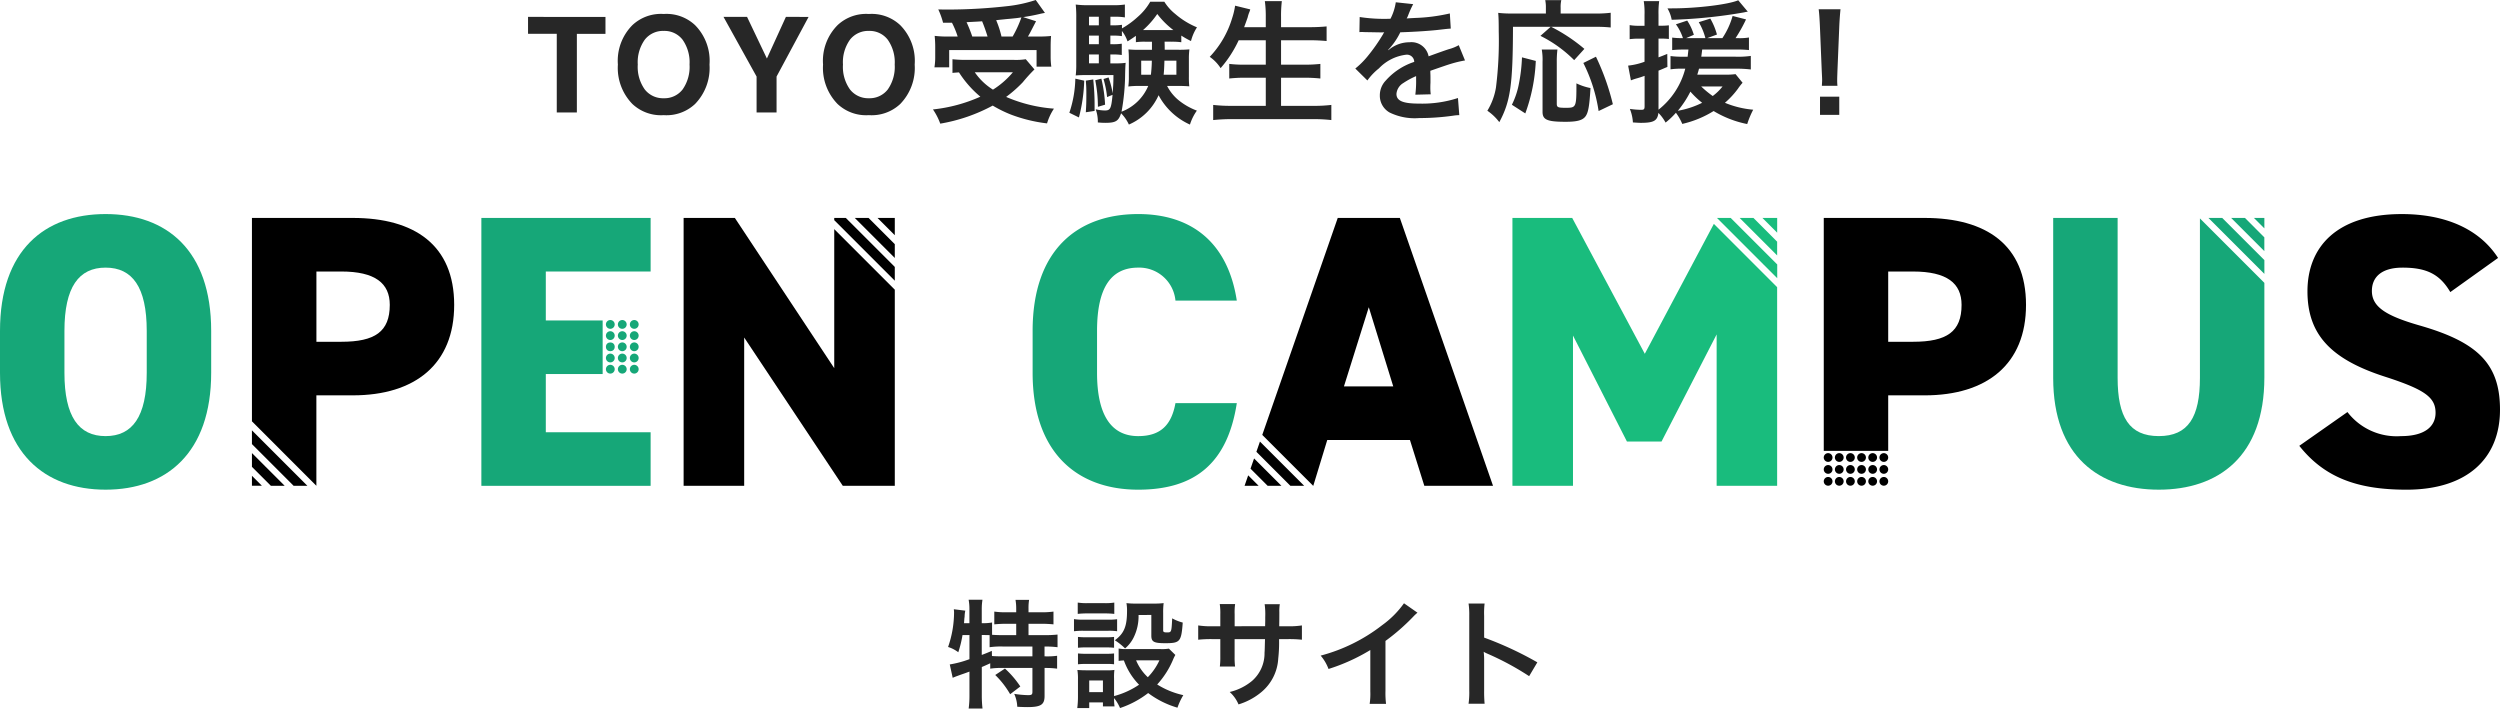 <svg xmlns="http://www.w3.org/2000/svg" width="320" height="90.689" viewBox="0 0 320 90.689"><g transform="translate(-836 -11320.3)"><g transform="translate(996 11365.339)"><g transform="translate(-160 -17.64)"><path d="M13.515,35.279C5.714,35.279,0,30.559,0,20.323V14.957C0,4.621,5.714,0,13.515,0S27.031,4.621,27.031,14.957v5.366C27.031,30.559,21.317,35.279,13.515,35.279ZM8.248,20.323c0,5.615,1.839,8.1,5.267,8.1s5.267-2.484,5.267-8.1V14.957c0-5.615-1.838-8.1-5.267-8.1s-5.267,2.484-5.267,8.1Z" fill="#16a778"/><path d="M93.249.577V7.434H79.833V13.7h7.276v6.857H79.833v7.453H93.249v6.857H71.585V.577Z" transform="translate(-9.97 -0.08)" fill="#16a778"/><path d="M171.847,11.081a4.658,4.658,0,0,0-4.77-4.224c-3.428,0-5.267,2.484-5.267,8.1v5.366c0,5.367,1.789,8.1,5.267,8.1,2.932,0,4.273-1.491,4.77-4.224H179.7c-1.192,7.7-5.366,11.081-12.621,11.081-7.8,0-13.515-4.72-13.515-14.957V14.957C153.562,4.621,159.276,0,167.077,0c6.807,0,11.479,3.627,12.621,11.081Z" transform="translate(-21.388)" fill="#16a778"/><path d="M279.464,23.285v7.105h-8.248V.577h12.919c7.9,0,12.969,3.478,12.969,11.131,0,7.6-5.018,11.578-12.969,11.578Zm3.18-6.857c4.323,0,6.211-1.292,6.211-4.72,0-2.783-1.888-4.273-6.211-4.273h-3.18v8.994Z" transform="translate(-37.774 -0.08)"/><path d="M361.263,9.988c-1.341-2.286-3.031-3.13-6.111-3.13-2.733,0-3.926,1.242-3.926,2.982,0,2.036,1.789,3.18,6.112,4.422,7.453,2.137,10.286,4.92,10.286,10.783,0,6.211-4.174,10.236-11.975,10.236-6.26,0-10.484-1.541-13.714-5.615l6.162-4.323a7.936,7.936,0,0,0,6.857,3.081c3.18,0,4.422-1.341,4.422-2.981,0-1.988-1.392-2.982-6.46-4.621-6.956-2.236-9.937-5.417-9.937-10.932,0-5.664,3.726-9.888,12.073-9.888,5.466,0,9.889,1.839,12.324,5.615Z" transform="translate(-47.624)"/><g transform="translate(77.557 13.565)"><g transform="translate(3.065)"><path d="M94.793,16.323a.562.562,0,1,1-.563-.563A.562.562,0,0,1,94.793,16.323Z" transform="translate(-93.668 -15.76)" fill="#16a778"/><path d="M94.793,17.988a.562.562,0,1,1-.563-.563A.562.562,0,0,1,94.793,17.988Z" transform="translate(-93.668 -15.992)" fill="#16a778"/><path d="M94.793,19.653a.562.562,0,1,1-.563-.563A.563.563,0,0,1,94.793,19.653Z" transform="translate(-93.668 -16.224)" fill="#16a778"/><path d="M94.793,21.317a.562.562,0,1,1-.563-.562A.563.563,0,0,1,94.793,21.317Z" transform="translate(-93.668 -16.456)" fill="#16a778"/><path d="M94.793,22.982a.562.562,0,1,1-.563-.562A.563.563,0,0,1,94.793,22.982Z" transform="translate(-93.668 -16.688)" fill="#16a778"/></g><g transform="translate(1.532)"><path d="M93.012,16.323a.562.562,0,1,1-.562-.563A.562.562,0,0,1,93.012,16.323Z" transform="translate(-91.887 -15.76)" fill="#16a778"/><path d="M93.012,17.988a.562.562,0,1,1-.562-.563A.562.562,0,0,1,93.012,17.988Z" transform="translate(-91.887 -15.992)" fill="#16a778"/><path d="M93.012,19.653a.562.562,0,1,1-.562-.563A.562.562,0,0,1,93.012,19.653Z" transform="translate(-91.887 -16.224)" fill="#16a778"/><path d="M93.012,21.317a.562.562,0,1,1-.562-.562A.562.562,0,0,1,93.012,21.317Z" transform="translate(-91.887 -16.456)" fill="#16a778"/><path d="M93.012,22.982a.562.562,0,1,1-.562-.562A.562.562,0,0,1,93.012,22.982Z" transform="translate(-91.887 -16.688)" fill="#16a778"/></g><path d="M91.232,16.323a.562.562,0,1,1-.562-.563A.562.562,0,0,1,91.232,16.323Z" transform="translate(-90.107 -15.76)" fill="#16a778"/><path d="M91.232,17.988a.562.562,0,1,1-.562-.563A.562.562,0,0,1,91.232,17.988Z" transform="translate(-90.107 -15.992)" fill="#16a778"/><circle cx="0.563" cy="0.563" r="0.563" transform="translate(0 2.866)" fill="#16a778"/><path d="M91.232,21.317a.562.562,0,1,1-.562-.562A.562.562,0,0,1,91.232,21.317Z" transform="translate(-90.107 -16.456)" fill="#16a778"/><path d="M91.232,22.982a.562.562,0,1,1-.562-.562A.562.562,0,0,1,91.232,22.982Z" transform="translate(-90.107 -16.688)" fill="#16a778"/></g><g transform="translate(233.442 30.603)"><g transform="translate(0 3.05)"><path d="M278.4,40.217a.559.559,0,1,1,.559-.559A.559.559,0,0,1,278.4,40.217Z" transform="translate(-272.139 -39.098)"/><path d="M276.745,40.217a.559.559,0,1,1,.559-.559A.56.56,0,0,1,276.745,40.217Z" transform="translate(-271.908 -39.098)"/><path d="M275.088,40.217a.559.559,0,1,1,.56-.559A.559.559,0,0,1,275.088,40.217Z" transform="translate(-271.677 -39.098)"/><path d="M273.432,40.217a.559.559,0,1,1,.559-.559A.56.56,0,0,1,273.432,40.217Z" transform="translate(-271.447 -39.098)"/><path d="M271.775,40.217a.559.559,0,1,1,.559-.559A.559.559,0,0,1,271.775,40.217Z" transform="translate(-271.216 -39.098)"/></g><g transform="translate(0 1.525)"><path d="M278.4,38.446a.559.559,0,1,1,.559-.559A.559.559,0,0,1,278.4,38.446Z" transform="translate(-272.139 -37.327)"/><path d="M276.745,38.446a.559.559,0,1,1,.559-.559A.56.56,0,0,1,276.745,38.446Z" transform="translate(-271.908 -37.327)"/><path d="M275.088,38.446a.559.559,0,1,1,.56-.559A.559.559,0,0,1,275.088,38.446Z" transform="translate(-271.677 -37.327)"/><path d="M273.432,38.446a.559.559,0,1,1,.559-.559A.56.56,0,0,1,273.432,38.446Z" transform="translate(-271.447 -37.327)"/><path d="M271.775,38.446a.559.559,0,1,1,.559-.559A.559.559,0,0,1,271.775,38.446Z" transform="translate(-271.216 -37.327)"/></g><path d="M278.4,36.675a.56.56,0,1,1,.559-.559A.559.559,0,0,1,278.4,36.675Z" transform="translate(-272.139 -35.555)"/><path d="M276.745,36.675a.56.56,0,1,1,.559-.559A.56.56,0,0,1,276.745,36.675Z" transform="translate(-271.908 -35.555)"/><path d="M280.058,40.217a.559.559,0,1,1,.559-.559A.56.56,0,0,1,280.058,40.217Z" transform="translate(-272.37 -36.048)"/><path d="M280.058,38.446a.559.559,0,1,1,.559-.559A.56.56,0,0,1,280.058,38.446Z" transform="translate(-272.37 -35.802)"/><path d="M280.058,36.675a.56.56,0,1,1,.559-.559A.56.56,0,0,1,280.058,36.675Z" transform="translate(-272.37 -35.555)"/><path d="M275.088,36.675a.56.56,0,1,1,.56-.559A.559.559,0,0,1,275.088,36.675Z" transform="translate(-271.677 -35.555)"/><path d="M273.432,36.675a.56.56,0,1,1,.559-.559A.56.56,0,0,1,273.432,36.675Z" transform="translate(-271.447 -35.555)"/><path d="M271.775,36.675a.56.56,0,1,1,.559-.559A.559.559,0,0,1,271.775,36.675Z" transform="translate(-271.216 -35.555)"/></g><g transform="translate(87.503 0.497)"><path d="M132.71.577H130.5l2.209,2.209Z" transform="translate(-105.679 -0.577)"/><path d="M124.061.577V.86l7.751,7.751V6.847l-6.27-6.27Z" transform="translate(-104.782 -0.577)"/><path d="M120.942,19.807,108.221.577h-6.559V34.863h7.752V15.882l12.621,18.981h6.658V9.76l-7.751-7.751Z" transform="translate(-101.662 -0.577)"/><path d="M128.881.577h-1.764L132.238,5.7V3.935Z" transform="translate(-105.208 -0.577)"/></g><g transform="translate(159.305 0.497)"><path d="M186.841,35.143l4.351,4.351h1.764l-5.66-5.66Z" transform="translate(-185.328 -5.209)"/><path d="M185.968,37.654l2.191,2.191h1.764l-3.5-3.5Z" transform="translate(-185.206 -5.559)"/><path d="M185.083,40.194h1.8l-1.338-1.338Z" transform="translate(-185.083 -5.908)"/><path d="M205.325.577h-7.95L187.714,28.35l6.513,6.513h.017L196.033,29h10.584l1.839,5.863h8.794Zm-7.156,21.565,3.18-10.137,3.131,10.137Z" transform="translate(-185.449 -0.577)"/></g><g transform="translate(262.808 0.497)"><path d="M333.567.577H331.8l4.248,4.249V3.062Z" transform="translate(-309.021 -0.577)" fill="#16a778"/><path d="M336.523.577h-1.336l1.336,1.336Z" transform="translate(-309.492 -0.577)" fill="#16a778"/><path d="M324.117,21.049c0,5.019-1.491,7.453-5.267,7.453s-5.268-2.434-5.268-7.453V.577h-8.248V21.049c0,10.087,5.913,14.31,13.516,14.31S332.365,31.136,332.365,21V8.887L324.117.638Z" transform="translate(-305.334 -0.577)" fill="#16a778"/><path d="M328.42.577l7.161,7.161V5.975l-5.4-5.4Z" transform="translate(-308.549 -0.577)" fill="#16a778"/></g><g transform="translate(193.591 0.497)"><path d="M260.471.577h-1.764l4.8,4.8V3.617Z" transform="translate(-229.623 -0.577)" fill="#19bc7d"/><path d="M241.861,17.968,232.569.577h-7.652V34.863h7.752V15.633L239.575,29.2H244l7.056-13.714V34.863H258.8V9.442L250.7,1.337Z" transform="translate(-224.917 -0.577)" fill="#19bc7d"/><path d="M263.982.577h-1.891l1.891,1.891Z" transform="translate(-230.094 -0.577)" fill="#19bc7d"/><path d="M255.339.577l0,.009,7.707,7.707V6.53L257.089.577Z" transform="translate(-229.153 -0.577)" fill="#19bc7d"/></g><g transform="translate(32.248 0.497)"><path d="M37.467,40.2h1.276l-1.276-1.276Z" transform="translate(-37.467 -5.918)"/><path d="M37.467,33.924,42.8,39.261h1.764l-7.1-7.1Z" transform="translate(-37.467 -4.976)"/><path d="M50.386.577H37.467V26.612l8.248,8.249V23.285h4.67c7.95,0,12.969-3.976,12.969-11.578C63.355,4.055,58.286.577,50.386.577ZM48.9,16.428h-3.18V7.434H48.9c4.323,0,6.211,1.491,6.211,4.273C55.107,15.136,53.218,16.428,48.9,16.428Z" transform="translate(-37.467 -0.577)"/><path d="M37.467,37.308l2.425,2.425h1.764l-4.189-4.189Z" transform="translate(-37.467 -5.447)"/></g></g></g><g transform="translate(957.36 11397.069)"><path d="M-35.91-8.115v3.09a13.289,13.289,0,0,1-2.52.675l.375,1.71c.165-.075.345-.15,1.14-.435.315-.105.645-.225,1.005-.36V-.45a12.464,12.464,0,0,1-.1,1.74h1.77a14.907,14.907,0,0,1-.09-1.74V-4.02c.39-.165.66-.285,1.08-.48v.69a8.573,8.573,0,0,1,1.47-.09h3.93V-.87c0,.375-.09.45-.57.45A12.9,12.9,0,0,1-30.18-.585a4.45,4.45,0,0,1,.39,1.65c.465.03,1.02.045,1.275.045,1.74,0,2.22-.3,2.22-1.425V-3.9h.135a10.577,10.577,0,0,1,1.47.09V-5.46a9.052,9.052,0,0,1-1.47.075H-26.3v-1.26h.09a12.746,12.746,0,0,1,1.575.09v-1.62a15.382,15.382,0,0,1-1.695.075H-28.35V-9.555h1.62a15.166,15.166,0,0,1,1.575.075v-1.635a11.293,11.293,0,0,1-1.575.09h-1.62v-.48a6.148,6.148,0,0,1,.075-1.11h-1.74a6.576,6.576,0,0,1,.09,1.125v.465h-1.26a10.683,10.683,0,0,1-1.545-.09V-9.48a14.98,14.98,0,0,1,1.545-.075h1.26V-8.1h-1.71c-.54,0-.915-.015-1.38-.045V-9.72a6.3,6.3,0,0,1-1.2.09h-.12V-11.4a7.5,7.5,0,0,1,.09-1.23h-1.77a6.478,6.478,0,0,1,.1,1.23v1.77h-.69l.045-.615.03-.225a3.643,3.643,0,0,1,.09-.765l-1.47-.18c.015.18.03.285.03.375a13.6,13.6,0,0,1-.765,4.455,4.154,4.154,0,0,1,1.305.675,13.912,13.912,0,0,0,.54-2.2Zm1.575,0h.24c.24,0,.435,0,.765.015v1.545a10.091,10.091,0,0,1,1.7-.09h3.78v1.26H-31.59c-.66,0-1.1-.015-1.44-.045l-.015-.66c-.51.225-.705.3-1.29.525ZM-32.61-3A11.3,11.3,0,0,1-30.7-.54l1.3-.99a12.267,12.267,0,0,0-1.965-2.295Zm22.23-3.375a5.281,5.281,0,0,1-1.05.06h-4.425a4.617,4.617,0,0,1-.96-.075V-4.8a4.339,4.339,0,0,1,.675-.06A8.564,8.564,0,0,0-14.2-1.755,10.526,10.526,0,0,1-17.4-.3V-2.55a7.121,7.121,0,0,1,.045-1.1A5.325,5.325,0,0,1-18.36-3.6h-2.58c-.465,0-.78-.015-1.155-.045A6.942,6.942,0,0,1-22.02-2.46V-.255a11.448,11.448,0,0,1-.09,1.485h1.53V.51h1.755v.51h1.485A7.169,7.169,0,0,1-17.4-.045a5.224,5.224,0,0,1,.765,1.275,12.13,12.13,0,0,0,3.6-1.92,11.621,11.621,0,0,0,3.75,1.875A8.153,8.153,0,0,1-8.535-.42,10.5,10.5,0,0,1-11.88-1.785,11.066,11.066,0,0,0-9.855-4.95a4.468,4.468,0,0,1,.3-.615Zm-1.215,1.5a7.588,7.588,0,0,1-1.485,2.16,6.237,6.237,0,0,1-1.5-2.16ZM-20.58-2.3h1.755V-.81H-20.58Zm-1.47-8.52a9.962,9.962,0,0,1,1.26-.06h2.16a10.271,10.271,0,0,1,1.26.06V-12.27a7.242,7.242,0,0,1-1.26.075h-2.16a7.242,7.242,0,0,1-1.26-.075Zm-.48,2.22a9.065,9.065,0,0,1,1.215-.06h3.165a6.78,6.78,0,0,1,1.14.06V-10.14a7.991,7.991,0,0,1-1.215.06h-3.09a6.688,6.688,0,0,1-1.215-.075Zm.51,2.115a8.434,8.434,0,0,1,.99-.045h2.67a8.585,8.585,0,0,1,.96.045V-7.875a7.379,7.379,0,0,1-.96.045h-2.67a8.259,8.259,0,0,1-.99-.045Zm0,2.115a8.5,8.5,0,0,1,.975-.045h2.655a6.255,6.255,0,0,1,.99.045V-5.76a7.379,7.379,0,0,1-.96.045h-2.67a8.259,8.259,0,0,1-.99-.045Zm9.39-6.315v2.64c0,.795.315.975,1.77.975,1.905,0,2.07-.18,2.25-2.64a5.906,5.906,0,0,1-1.35-.54c-.09,1.8-.09,1.8-.69,1.8-.36,0-.465-.06-.465-.255v-2.22a9.624,9.624,0,0,1,.06-1.275,10.532,10.532,0,0,1-1.275.06h-2.3a9.618,9.618,0,0,1-1.185-.06,5.174,5.174,0,0,1,.075,1.005c0,1.965-.375,2.88-1.56,3.75A7.877,7.877,0,0,1-15.99-6.4,4.374,4.374,0,0,0-14.88-7.83a6.13,6.13,0,0,0,.615-2.85ZM-1.965-9.24v-1.545a7.5,7.5,0,0,1,.06-1.29H-3.87A7.994,7.994,0,0,1-3.8-10.74v1.5H-4.68a10.647,10.647,0,0,1-1.95-.105v1.83A15.259,15.259,0,0,1-4.71-7.59H-3.8v2.22a9.876,9.876,0,0,1-.06,1.29h1.95a9.233,9.233,0,0,1-.06-1.26V-7.59H1.92c-.03,1.035-.03,1.395-.06,1.74A4.684,4.684,0,0,1,.27-2.25,6.967,6.967,0,0,1-2.6-.825,4.456,4.456,0,0,1-1.47.765,8.337,8.337,0,0,0,1.455-.81a6.007,6.007,0,0,0,2.16-4.3A18.184,18.184,0,0,0,3.72-7.59H4.725a15.259,15.259,0,0,1,1.92.075v-1.83A10.647,10.647,0,0,1,4.7-9.24h-.96c.015-.9.015-.9.015-1.815a5.539,5.539,0,0,1,.06-1.005H1.875A9.56,9.56,0,0,1,1.95-10.4v.48l-.015.675ZM19.71-12.18a12,12,0,0,1-2.79,2.8,21.906,21.906,0,0,1-7.875,3.9,5.642,5.642,0,0,1,1.005,1.71A24.3,24.3,0,0,0,15.4-6.195v5.28A8.437,8.437,0,0,1,15.315.7h2.1A11.347,11.347,0,0,1,17.34-.96v-6.4a26.525,26.525,0,0,0,3.54-3.09,6.178,6.178,0,0,1,.555-.525ZM30.03.675A16.49,16.49,0,0,1,29.97-.99V-4.95a7.755,7.755,0,0,0-.06-1.02,4.846,4.846,0,0,0,.51.255A35.489,35.489,0,0,1,35.73-2.85l1.05-1.77a44.069,44.069,0,0,0-6.81-3.165v-2.79a10.055,10.055,0,0,1,.06-1.575H27.975a9.642,9.642,0,0,1,.09,1.53V-1a10.105,10.105,0,0,1-.09,1.68Z" transform="translate(38.64 12.63)" fill="#272727"/></g><g transform="translate(903.589 11320.3)"><path d="M-77.5-12.235v2.167h-3.661V0h-2.573V-10.069h-3.677v-2.167ZM-70.043.34a5.335,5.335,0,0,1-4.009-1.428,6.6,6.6,0,0,1-1.859-5.047,6.471,6.471,0,0,1,1.859-5.047,5.335,5.335,0,0,1,4.009-1.428,5.335,5.335,0,0,1,4.009,1.428,6.487,6.487,0,0,1,1.851,5.047,6.617,6.617,0,0,1-1.851,5.047A5.335,5.335,0,0,1-70.043.34Zm2.416-3.287a5.024,5.024,0,0,0,.888-3.187,5.011,5.011,0,0,0-.892-3.183,2.916,2.916,0,0,0-2.411-1.125,2.955,2.955,0,0,0-2.424,1.121,4.958,4.958,0,0,0-.9,3.188,4.958,4.958,0,0,0,.9,3.188,2.955,2.955,0,0,0,2.424,1.121A2.932,2.932,0,0,0-67.627-2.947ZM-51.5-12.235-55.6-4.6V0h-2.557V-4.6l-4.233-7.637h3.013l2.54,5.329,2.432-5.329ZM-43.781.34A5.335,5.335,0,0,1-47.79-1.087a6.6,6.6,0,0,1-1.859-5.047,6.471,6.471,0,0,1,1.859-5.047,5.335,5.335,0,0,1,4.009-1.428,5.335,5.335,0,0,1,4.009,1.428A6.487,6.487,0,0,1-37.92-6.134a6.617,6.617,0,0,1-1.851,5.047A5.335,5.335,0,0,1-43.781.34Zm2.416-3.287a5.024,5.024,0,0,0,.888-3.187,5.011,5.011,0,0,0-.892-3.183,2.916,2.916,0,0,0-2.411-1.125A2.955,2.955,0,0,0-46.2-9.322a4.958,4.958,0,0,0-.9,3.188,4.958,4.958,0,0,0,.9,3.188,2.955,2.955,0,0,0,2.424,1.121A2.932,2.932,0,0,0-41.365-2.947Zm8.215-8.545a11.006,11.006,0,0,1,.731,1.768h-1.071a13.172,13.172,0,0,1-1.87-.085c.051.612.068.969.068,1.445v1.275a7.867,7.867,0,0,1-.1,1.309h1.887V-7.99h11.186v2.125h1.887a9.154,9.154,0,0,1-.085-1.258V-8.364c0-.612.017-.986.051-1.428a15.619,15.619,0,0,1-1.836.068h-1.122c.255-.425.272-.476,1.037-1.955l-1.649-.527c.867-.136,1.394-.238,2.057-.391.408-.1.459-.1.731-.153L-22.424-14.4a17.44,17.44,0,0,1-3.434.765,68.72,68.72,0,0,1-7.7.459c-.306,0-.765,0-1.343-.017a9.737,9.737,0,0,1,.612,1.7Zm2.6,1.768a17.955,17.955,0,0,0-.731-1.836c1.275-.068,1.938-.1,1.989-.119.255.612.476,1.241.7,1.955Zm3.74,0a12.579,12.579,0,0,0-.68-2.091c.544-.068.986-.1,1.258-.136.629-.051,1.054-.1,1.241-.119.17-.017.289-.034.731-.1a14.357,14.357,0,0,1-1.122,2.448ZM-23.7-6.817a8.146,8.146,0,0,1-1.479.085h-6.171a16.135,16.135,0,0,1-1.734-.085v1.751c.306-.034.34-.034.833-.068a13.575,13.575,0,0,0,2.737,3.111A19.915,19.915,0,0,1-35.582-.391a7.982,7.982,0,0,1,.935,1.819A21.773,21.773,0,0,0-27.932-.884,15.8,15.8,0,0,0-25.586.272a19.352,19.352,0,0,0,4.607,1.122,7.147,7.147,0,0,1,.884-1.887,18.888,18.888,0,0,1-6.12-1.5,16.388,16.388,0,0,0,2.125-1.87,20.257,20.257,0,0,1,1.5-1.649Zm-1.649,1.666A10.78,10.78,0,0,1-27.9-2.924a7.863,7.863,0,0,1-2.329-2.227Zm20.366-3.91a8.638,8.638,0,0,1,1.19.068v-.85a11.615,11.615,0,0,0,1.241.7A5.723,5.723,0,0,1-1.786-10.9a10.187,10.187,0,0,1-2.788-1.717,6.243,6.243,0,0,1-1.394-1.564h-1.8a7.372,7.372,0,0,1-1.615,1.955,10.776,10.776,0,0,1-2.006,1.462v-.459a7.741,7.741,0,0,1-1.139.068h-.34v-1.1h.561a6.912,6.912,0,0,1,1.292.085v-1.649a9.828,9.828,0,0,1-1.6.085H-15.59a11.814,11.814,0,0,1-1.717-.085,15.44,15.44,0,0,1,.068,1.751v5.882a11.758,11.758,0,0,1-.068,1.445c.374-.034.85-.051,1.377-.051h3.451c0,.986-.034,1.445-.1,2.346a10.966,10.966,0,0,0-.527-2.04l-.646.2a12.375,12.375,0,0,1,.459,2.312l.7-.289c-.17,1.8-.289,2.006-1,2.006a5.409,5.409,0,0,1-1.156-.153,4.725,4.725,0,0,1,.272,1.683,9.173,9.173,0,0,0,.952.051c1.326,0,1.7-.221,2.023-1.224a5.078,5.078,0,0,1,1,1.445A7.339,7.339,0,0,0-6.7-2.21,8.477,8.477,0,0,0-2.687,1.547,6.256,6.256,0,0,1-1.8-.238,8.374,8.374,0,0,1-4.149-1.581,5.752,5.752,0,0,1-5.611-3.4h1.53c.476,0,.816.017,1.309.051a10.348,10.348,0,0,1-.051-1.224v-2.3a9.227,9.227,0,0,1,.068-1.207,13.367,13.367,0,0,1-1.377.051H-5.917c0-.323,0-.408-.017-1.037Zm-2.567,0v1.037H-9.215a12.4,12.4,0,0,1-1.343-.051c.034.442.051.646.051,1.207v2.3a8.624,8.624,0,0,1-.068,1.241A10.723,10.723,0,0,1-9.232-3.4h1.207A6.044,6.044,0,0,1-11.442-.1a27.9,27.9,0,0,0,.459-4.845c.017-.731.034-1.105.068-1.411a8.522,8.522,0,0,1-1.36.068h-.6V-7.429h.323a8.047,8.047,0,0,1,1.139.068V-8.806a7.036,7.036,0,0,1-1.139.068h-.323V-9.843h.34a7.741,7.741,0,0,1,1.139.068v-.663A4.513,4.513,0,0,1-10.677-9.1c.544-.34.731-.476,1.071-.714v.816A7.688,7.688,0,0,1-8.45-9.061ZM-7.566-6.63a17.437,17.437,0,0,1-.119,1.8H-8.926v-1.8Zm3.145,0v1.8H-6.053c.051-.51.068-.8.1-1.8Zm-9.928-.8V-6.29h-1.258V-7.429Zm0-1.309h-1.258V-9.843h1.258Zm0-2.414h-1.258v-1.1h1.258Zm5.916.6h-.255a10.962,10.962,0,0,0,1.819-2.057,10.712,10.712,0,0,0,2.057,2.057Zm-8.925,6.222A14.533,14.533,0,0,1-18.123.034l1.224.6a20.965,20.965,0,0,0,.68-4.709Zm1.343.255c.051.68.068.884.068,1.7,0,1.156-.017,1.479-.068,2.346l1.122-.17v-.833c0-1.037-.051-1.921-.17-3.2Zm1.207-.051a17.368,17.368,0,0,1,.34,3.4L-13.55-1a18.248,18.248,0,0,0-.476-3.332ZM7.02-9.248V-6.12H4.385a15.6,15.6,0,0,1-2.04-.1v1.87a17.831,17.831,0,0,1,2.057-.1H7.02v3.6H2.651A19.932,19.932,0,0,1,.288-.969V.969A21.861,21.861,0,0,1,2.7.85h10.4a19.818,19.818,0,0,1,2.312.119V-.969a18.634,18.634,0,0,1-2.363.119H8.975v-3.6h2.941a18.9,18.9,0,0,1,2.091.1v-1.87a17.645,17.645,0,0,1-2.091.1H8.975V-9.248h3.587c.816,0,1.513.034,2.244.1v-1.87c-.7.068-1.428.1-2.3.1H8.975v-1.309a15.851,15.851,0,0,1,.1-2.023H6.9a13.862,13.862,0,0,1,.119,2.04v1.292H4.249q.332-.892.459-1.275a4.072,4.072,0,0,1,.17-.561,2.687,2.687,0,0,0,.153-.442l-1.938-.476a9.226,9.226,0,0,1-.374,1.581A12.329,12.329,0,0,1-.154-7.123,5.158,5.158,0,0,1,1.24-5.678a15.02,15.02,0,0,0,2.312-3.57Zm11.985-1.037a1.878,1.878,0,0,1,.272-.017c.153,0,.153,0,.476.017.374,0,1.87.034,2.142.034,0,0,.221-.017.289-.017a.832.832,0,0,0-.136.221,22.516,22.516,0,0,1-2.04,2.907,10.414,10.414,0,0,1-1.53,1.513L20.025-4.1A7.644,7.644,0,0,1,21.5-5.644a5.747,5.747,0,0,1,3.485-1.751.933.933,0,0,1,1.037.918,8.316,8.316,0,0,0-3.655,2.4,2.709,2.709,0,0,0-.748,1.887A2.465,2.465,0,0,0,22.864,0a7.3,7.3,0,0,0,3.791.714A30.834,30.834,0,0,0,31.007.408,5.009,5.009,0,0,1,31.789.34l-.17-2.193a14.77,14.77,0,0,1-5,.714c-2.057,0-2.873-.357-2.873-1.241a1.79,1.79,0,0,1,.884-1.394,10.332,10.332,0,0,1,1.632-.884v.408a13.458,13.458,0,0,1-.1,1.972l1.972-.051a6.98,6.98,0,0,1-.051-.9c0-.119,0-.272.017-.561v-.68c0-.238,0-.238-.017-.68v-.187q2.193-.765,2.55-.867a15.006,15.006,0,0,1,1.887-.459l-.8-1.955a5.311,5.311,0,0,1-1.258.51q-.637.2-2.6.918a2.237,2.237,0,0,0-2.431-1.8,4.11,4.11,0,0,0-2.4.765c-.221.17-.221.17-.34.255l-.017-.034a8.8,8.8,0,0,0,1.564-2.261c1.717-.051,3.876-.187,5.117-.34.867-.1.867-.1,1.343-.136l-.119-1.938a22.966,22.966,0,0,1-4.454.578c-.935.051-.935.051-1.071.068.034-.068.068-.119.153-.306a12.988,12.988,0,0,1,.68-1.53l-2.227-.238A6.733,6.733,0,0,1,22.983-12a20.543,20.543,0,0,1-3.944-.221Zm24.48-.68L42.176-9.809A16.356,16.356,0,0,1,46.494-6.7L47.8-8.143a21.652,21.652,0,0,0-4.25-2.822H49.18a16.452,16.452,0,0,1,1.989.085v-1.887a14.5,14.5,0,0,1-2.006.1h-4.4V-13.4a3.839,3.839,0,0,1,.085-.986H42.788a4.377,4.377,0,0,1,.085.969v.748H38.538a13.672,13.672,0,0,1-1.768-.085c.051.578.068,1.156.068,2.38a47.69,47.69,0,0,1-.357,7.191,8.259,8.259,0,0,1-1.1,2.958,6.522,6.522,0,0,1,1.53,1.462c1.428-2.652,1.734-4.811,1.751-12.206ZM40.238.119A22.207,22.207,0,0,0,41.581-6.6l-1.768-.459a21.171,21.171,0,0,1-.374,3.281,10.3,10.3,0,0,1-.918,2.788Zm2.108-8.177a7.568,7.568,0,0,1,.1,1.581V-.085c0,1.02.595,1.275,2.958,1.275,1.445,0,2.142-.187,2.516-.663s.527-1.326.663-3.655a7.423,7.423,0,0,1-1.8-.6c0,3.06-.017,3.128-1.36,3.128-1.02,0-1.156-.068-1.156-.527V-6.46a12.269,12.269,0,0,1,.085-1.6Zm9.1,7A30.53,30.53,0,0,0,49.282-7.14l-1.615.8A20.41,20.41,0,0,1,49.622-.187Zm9.673-7c-.034.34-.051.459-.1.918h-.561a11.115,11.115,0,0,1-1.632-.085v1.7a10.351,10.351,0,0,1,1.6-.085h.289A9.808,9.808,0,0,1,57.289-.357v-5c.51-.2.6-.255,1.139-.476L58.411-7.5c-.544.221-.748.306-1.122.442v-2.4h.442a7.489,7.489,0,0,1,.884.051v-1.751a7.489,7.489,0,0,1-.884.051h-.442v-1.411a11.37,11.37,0,0,1,.085-1.734H55.4a9.511,9.511,0,0,1,.1,1.751V-11.1h-.731a6.231,6.231,0,0,1-1.173-.085v1.8a9.326,9.326,0,0,1,1.156-.068H55.5v2.958A8.623,8.623,0,0,1,53.4-6l.357,1.887a7.57,7.57,0,0,1,.816-.272c.408-.119.459-.136.935-.306V-.8c0,.374-.085.459-.425.459a10.606,10.606,0,0,1-1.462-.119,5.475,5.475,0,0,1,.391,1.734c.561.034.816.051,1.02.051,1.649,0,2.125-.272,2.244-1.275a5.345,5.345,0,0,1,.918,1.241A9.6,9.6,0,0,0,59.516.034a6.8,6.8,0,0,1,.816,1.428A13.1,13.1,0,0,0,64.344-.187a13.261,13.261,0,0,0,4.3,1.666A11.466,11.466,0,0,1,69.41-.357a12.138,12.138,0,0,1-3.621-.884,10.789,10.789,0,0,0,1.666-1.8,7.039,7.039,0,0,1,.595-.765l-.9-1.105a9.1,9.1,0,0,1-1.445.068H62.253c.1-.323.136-.442.221-.765h4.675a15.6,15.6,0,0,1,1.955.1V-7.242a11.289,11.289,0,0,1-1.955.1H62.763c.051-.357.068-.51.119-.918h4.352a15.245,15.245,0,0,1,1.632.068V-9.6a6.869,6.869,0,0,1-1.326.085h-.391a19.186,19.186,0,0,0,1.343-2.4l-1.717-.442A9.96,9.96,0,0,1,65.466-9.52H63.528l1.241-.459a8.552,8.552,0,0,0-.85-2.04l-1.479.459a7.768,7.768,0,0,1,.85,2.04H60.825l.986-.425a6.741,6.741,0,0,0-.85-1.819l-1.445.476a6.212,6.212,0,0,1,.9,1.768h-.085a8.939,8.939,0,0,1-1.292-.068v1.6a13.747,13.747,0,0,1,1.513-.068Zm.255,5.389a11.3,11.3,0,0,0,1.5,1.428,11.335,11.335,0,0,1-3.111,1.02A12.718,12.718,0,0,0,61.369-2.669Zm4.114-.663a6.641,6.641,0,0,1-1.258,1.224,12.586,12.586,0,0,1-1.479-1.224Zm2.006-11.033c-1.258.544-5.287,1.037-8.5,1.037h-.561a4.405,4.405,0,0,1,.544,1.462,63.987,63.987,0,0,0,9.282-.952,3.049,3.049,0,0,1,.459-.085Zm12.7,10.948a6.072,6.072,0,0,1-.034-.714c0-.238,0-.238.034-1.224l.238-5.78c.034-.731.1-1.615.153-2.074H77.791c.068.476.119,1.326.153,2.074l.238,5.78c.051,1.02.051,1.02.051,1.207,0,.2-.017.374-.034.731ZM80.426.306V-2.023H77.961V.306Z" transform="translate(87.411 14.399)" fill="#272727"/></g></g></svg>